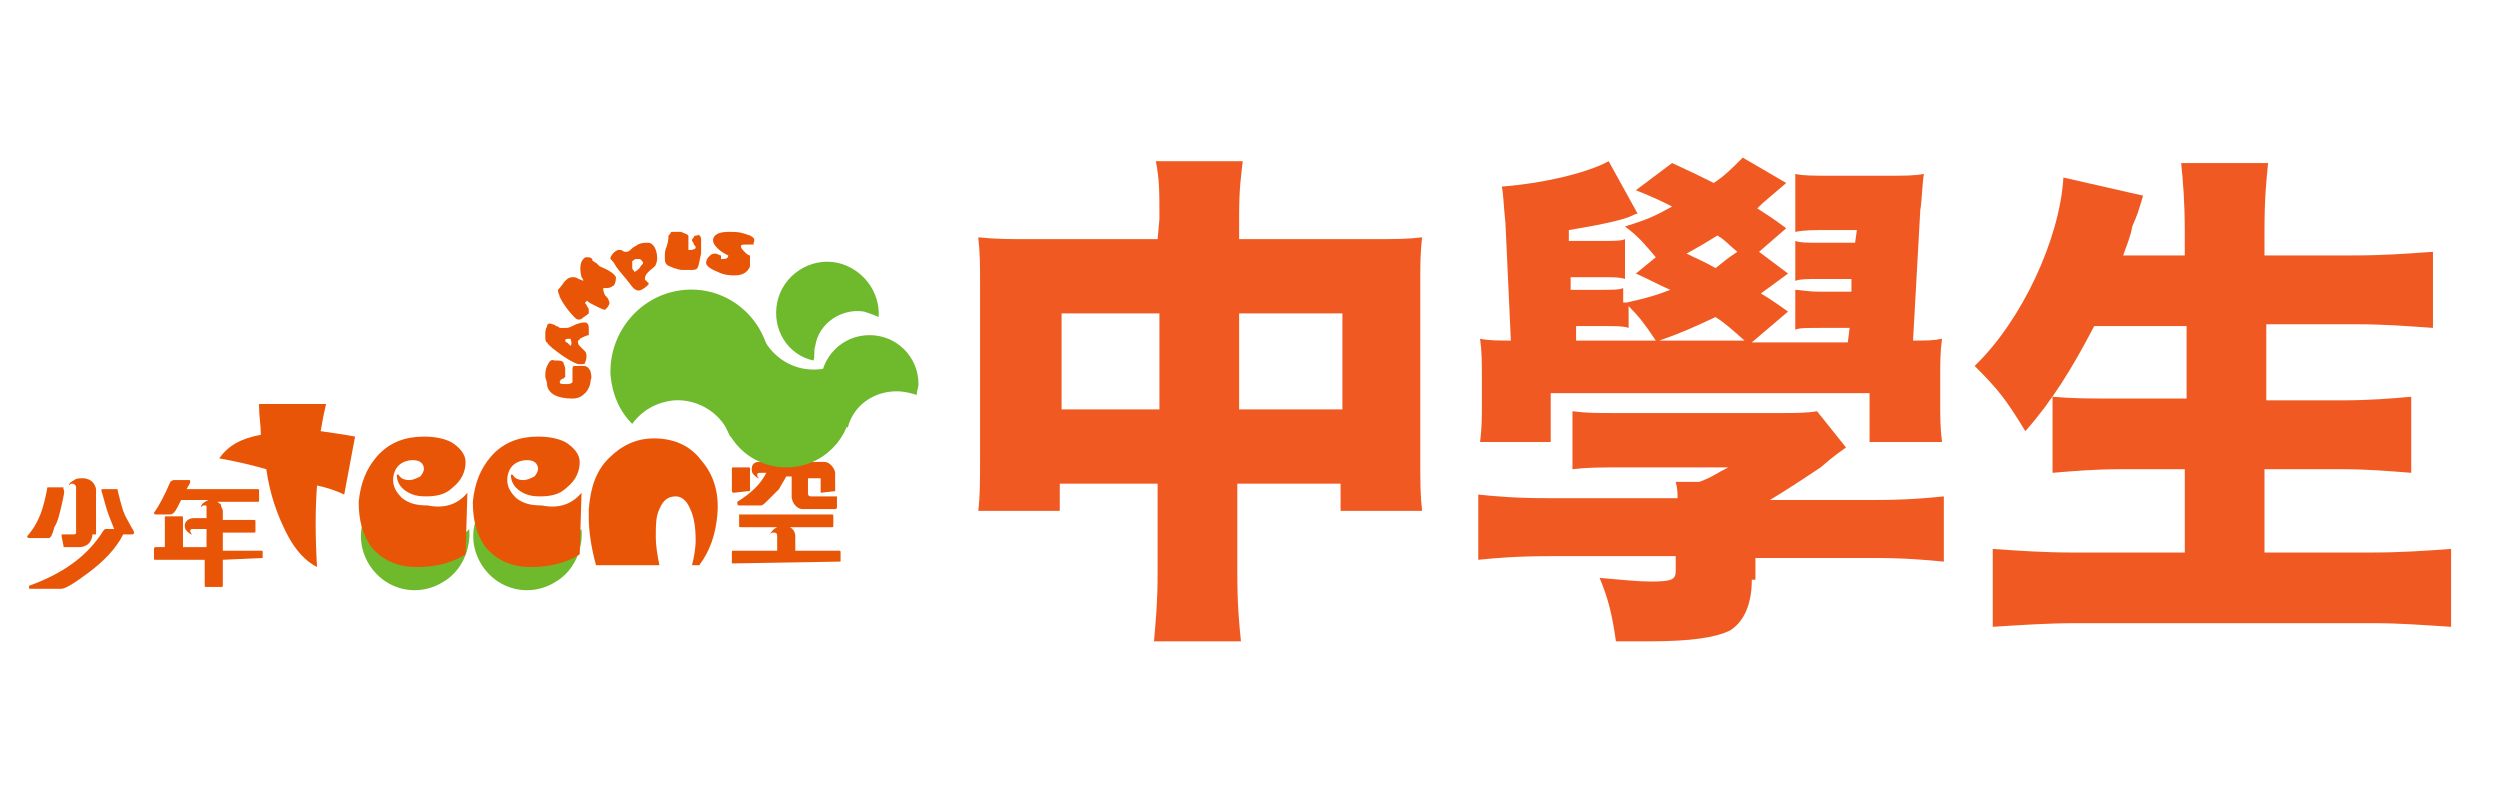 <?xml version="1.0" encoding="utf-8"?>
<!-- Generator: Adobe Illustrator 26.0.3, SVG Export Plug-In . SVG Version: 6.00 Build 0)  -->
<svg version="1.1" id="Layer_1" xmlns="http://www.w3.org/2000/svg" xmlns:xlink="http://www.w3.org/1999/xlink" x="0px" y="0px"
	 viewBox="0 0 138 44" style="enable-background:new 0 0 138 44;" xml:space="preserve">
<style type="text/css">
	.st0{fill:#F05A22;}
	.st1{fill:#E95506;}
	.st2{fill:#6FB92C;}
</style>
<g>
	<path class="st0" d="M64,12.1c0-1.6,0-2.2-0.2-3.2h4.8c-0.1,0.9-0.2,1.5-0.2,3v1.3h7.2c1.5,0,2.1,0,2.9-0.1
		c-0.1,0.9-0.1,1.4-0.1,2.7v9.3c0,1.6,0,2.2,0.1,3.1H74v-1.5h-5.7v4.9c0,1.8,0.1,2.8,0.2,3.8h-4.8c0.1-1.2,0.2-2.1,0.2-3.8v-4.9
		h-5.4v1.5H54c0.1-0.8,0.1-1.7,0.1-3.1v-9.3c0-1.2,0-1.8-0.1-2.7c1,0.1,1.6,0.1,2.9,0.1h7L64,12.1L64,12.1z M58.6,17.3v5.3H64v-5.3
		H58.6z M74.1,22.6v-5.3h-5.7v5.3L74.1,22.6z"/>
	<path class="st0" d="M96.7,32c0,1.3-0.4,2.3-1.2,2.8c-0.8,0.4-2.2,0.6-4.4,0.6c-0.3,0-0.3,0-1.9,0c-0.2-1.4-0.4-2.3-0.9-3.5
		c1.2,0.1,2.1,0.2,2.8,0.2c1.2,0,1.4-0.1,1.4-0.6v-0.8h-6.9c-1.9,0-3,0.1-4,0.2v-3.6c1,0.1,2,0.2,4,0.2h7c0-0.3,0-0.5-0.1-0.9h1.3
		c0.8-0.3,0.8-0.4,1.6-0.8h-5.6c-1.5,0-2.2,0-3,0.1v-3.2c0.8,0.1,1.2,0.1,2.6,0.1h8.8c0.9,0,1.5,0,2.1-0.1l1.6,2
		c-0.4,0.3-0.6,0.4-1.4,1.1c-0.6,0.4-1.8,1.2-2.8,1.8h5.6c2,0,3-0.1,4-0.2V31c-1.1-0.1-2.1-0.2-4-0.2h-6.4V32H96.7z M89.8,16.7
		c1.3-0.3,1.6-0.4,2.4-0.7c-0.7-0.3-1-0.5-1.9-0.9l1.1-0.9c-0.6-0.7-0.9-1.1-1.7-1.7c1.3-0.4,1.7-0.6,2.6-1.1c-0.6-0.3-1-0.5-2-0.9
		l2-1.5c1.1,0.5,1.5,0.7,2.3,1.1c0.6-0.4,0.9-0.7,1.6-1.4l2.4,1.4c-0.8,0.7-1.2,1-1.6,1.4c0.6,0.4,0.8,0.5,1.6,1.1l-1.5,1.3l1.6,1.2
		c-0.8,0.6-1.1,0.8-1.5,1.1c0.5,0.3,0.8,0.5,1.5,1l-2,1.7h5.3l0.1-0.8h-1.6c-0.8,0-1.2,0-1.4,0.1V16c0.3,0,0.6,0.1,1.4,0.1h1.7v-0.7
		h-1.7c-0.8,0-1.1,0-1.4,0.1v-2.2c0.3,0.1,0.6,0.1,1.4,0.1h1.9l0.1-0.7h-1.8c-0.6,0-1.1,0-1.6,0.1V9.6c0.4,0.1,1,0.1,2,0.1h3.2
		c0.8,0,1.4,0,1.9-0.1c-0.1,0.6-0.1,1.4-0.2,2l-0.4,7.2c0.8,0,1.1,0,1.6-0.1c-0.1,0.7-0.1,1.3-0.1,2.3v1.1c0,1,0,1.5,0.1,2.3h-4
		v-2.7H85.6v2.7h-3.9c0.1-0.8,0.1-1.3,0.1-2.3V21c0-1,0-1.6-0.1-2.3c0.5,0.1,1,0.1,1.7,0.1l-0.3-6.5c-0.1-0.9-0.1-1.5-0.2-2
		c2.5-0.2,4.8-0.8,5.9-1.4l1.6,2.9c-0.1,0-0.1,0-0.3,0.1c-0.6,0.3-2.3,0.6-3.5,0.8v0.6h1.7c0.8,0,1.2,0,1.4-0.1v2.2
		c-0.3-0.1-0.6-0.1-1.4-0.1h-1.6V16h1.5c0.8,0,1.2,0,1.4-0.1v0.8L89.8,16.7z M91.4,18.8c-0.6-0.9-0.9-1.3-1.5-1.9v1.2
		C89.6,18,89.3,18,88.5,18H87v0.8H91.4z M96.3,18.8c-0.8-0.7-1-0.9-1.6-1.3c-1.3,0.6-1.7,0.8-3.1,1.3H96.3z M95.9,13.9
		c-0.5-0.4-0.6-0.6-1.1-0.9c-0.8,0.5-1,0.6-1.7,1c0.6,0.3,0.9,0.4,1.6,0.8C95.2,14.4,95.3,14.3,95.9,13.9z"/>
	<path class="st0" d="M115.6,18c-1.2,2.3-2.3,4.1-3.8,5.8c-1.1-1.8-1.5-2.3-2.8-3.6c2.6-2.5,4.7-7,4.9-10.4l4.4,1
		c-0.3,1-0.3,1-0.6,1.7c-0.1,0.6-0.3,1-0.5,1.6h3.4v-1.3c0-1.7-0.1-2.8-0.2-3.8h4.8c-0.1,1-0.2,1.9-0.2,3.8v1.3h4.9
		c1.7,0,3-0.1,4.4-0.2v4.2c-1.4-0.1-2.7-0.2-4.2-0.2h-5v4.2h4.1c1.6,0,2.8-0.1,3.9-0.2v4.2c-1.3-0.1-2.4-0.2-3.9-0.2H125v4.6h5.8
		c1.8,0,3.1-0.1,4.5-0.2v4.3c-1.6-0.1-2.8-0.2-4.3-0.2h-16.4c-1.6,0-3,0.1-4.6,0.2v-4.3c1.4,0.1,2.8,0.2,4.5,0.2h6.1v-4.6h-3.5
		c-1.5,0-2.6,0.1-3.8,0.2v-4.2c1.1,0.1,2,0.1,3.8,0.1h3.6v-4L115.6,18z"/>
</g>
<g>
	<g>
		<path class="st1" d="M6.3,29.2c-0.2-0.5-0.4-1-0.5-1.4c-0.1-0.4-0.2-0.7-0.2-0.7c0-0.1,0-0.1,0.1-0.1h0.7c0.1,0,0.1,0,0.1,0.1
			c0.1,0.4,0.2,0.8,0.3,1.1c0.1,0.3,0.3,0.6,0.4,0.8c0.1,0.2,0.2,0.3,0.2,0.4c0,0,0,0.1-0.1,0.1H6.8c-0.4,0.8-1.1,1.5-1.9,2.1
			c-0.8,0.6-1.3,0.9-1.5,0.9H1.7c-0.1,0-0.1,0-0.1-0.1c0,0,0-0.1,0.1-0.1c1.9-0.7,3.2-1.7,4-3c0,0,0.1-0.1,0.1-0.1H6.3z M3.5,27
			C3.5,27,3.6,27,3.5,27c0.1,0.1,0,0.4-0.1,0.9c-0.1,0.4-0.2,0.9-0.4,1.2c-0.1,0.4-0.2,0.6-0.3,0.6c0,0,0,0-0.1,0h-1
			c0,0-0.1,0-0.1-0.1c0,0,0,0,0,0C2.2,28.8,2.4,28,2.6,27c0-0.1,0-0.1,0.1-0.1H3.5z M5.1,29.5c0,0.2-0.1,0.4-0.2,0.5
			c-0.1,0.1-0.3,0.2-0.5,0.2H3.6c-0.1,0-0.1,0-0.1-0.1l-0.1-0.5c0,0,0,0,0-0.1c0,0,0,0,0.1,0H4c0.1,0,0.2,0,0.2-0.1v-2.5
			c0-0.1-0.1-0.2-0.2-0.2c-0.1,0-0.1,0-0.2,0.1c0-0.1,0.1-0.2,0.3-0.3c0.1-0.1,0.3-0.1,0.5-0.1c0.2,0,0.4,0.1,0.5,0.2
			c0.1,0.1,0.2,0.3,0.2,0.4V29.5z"/>
		<path class="st1" d="M14.5,30.8C14.5,30.9,14.5,30.9,14.5,30.8l-2.2,0.1v1.4c0,0.1,0,0.1-0.1,0.1h-0.8c-0.1,0-0.1,0-0.1-0.1v-1.4
			H8.6c-0.1,0-0.1,0-0.1-0.1v-0.5c0,0,0-0.1,0.1-0.1h0.5v-1.6c0-0.1,0-0.1,0.1-0.1H10c0.1,0,0.1,0,0.1,0.1v1.6h1.3v-1h-0.7
			c-0.1,0-0.2,0-0.2,0.1c0,0,0,0.1,0.1,0.2c-0.1,0-0.2-0.1-0.3-0.2c-0.1-0.1-0.1-0.2-0.1-0.3c0-0.2,0.2-0.4,0.5-0.4h0.7V28
			c0-0.1,0-0.1-0.1-0.1c-0.1,0-0.1,0-0.2,0.1c0-0.2,0.2-0.3,0.4-0.4H10c-0.2,0.4-0.3,0.6-0.4,0.7c0,0-0.1,0.1-0.2,0.1H8.6
			c0,0-0.1,0-0.1-0.1c0,0,0,0,0,0c0.3-0.4,0.6-1,0.9-1.7c0,0,0.1-0.1,0.2-0.1h0.8c0.1,0,0.1,0,0.1,0.1c0,0.1-0.1,0.2-0.2,0.4h3.9
			c0.1,0,0.1,0,0.1,0.1v0.5c0,0.1,0,0.1-0.1,0.1H12c0.1,0.1,0.2,0.1,0.2,0.2c0,0.1,0.1,0.2,0.1,0.3v0.5H14c0.1,0,0.1,0,0.1,0.1v0.5
			c0,0.1,0,0.1-0.1,0.1h-1.7v1h2.1c0.1,0,0.1,0,0.1,0.1V30.8z"/>
	</g>
	<g>
		<path class="st1" d="M46.4,31C46.4,31,46.3,31.1,46.4,31l-5.9,0.1c0,0,0,0-0.1,0c0,0,0,0,0-0.1v-0.5c0-0.1,0-0.1,0.1-0.1h2.4v-0.8
			c0-0.2-0.1-0.2-0.2-0.2c-0.1,0-0.1,0-0.2,0.1c0.1-0.2,0.2-0.3,0.4-0.4h-2c-0.1,0-0.1,0-0.1-0.1v-0.5c0,0,0,0,0-0.1c0,0,0,0,0.1,0
			h5c0.1,0,0.1,0,0.1,0.1V29c0,0.1,0,0.1-0.1,0.1h-2.3c0.2,0.1,0.3,0.3,0.3,0.5v0.8h2.4c0.1,0,0.1,0,0.1,0.1V31z M41.4,27.1
			C41.4,27.1,41.4,27.1,41.4,27.1l-0.9,0.1c0,0-0.1,0-0.1-0.1v-1.2c0-0.1,0-0.1,0.1-0.1h0.8c0.1,0,0.1,0,0.1,0.1V27.1z M46.2,27.1
			C46.2,27.1,46.2,27.1,46.2,27.1l-0.9,0.1c0,0,0,0,0,0c0,0,0,0,0-0.1v-0.6c0,0,0,0,0-0.1c0,0-0.1,0-0.1,0h-0.6v0.8
			c0,0.2,0.1,0.2,0.2,0.2h1.3c0,0,0,0,0.1,0c0,0,0,0,0,0V28c0,0,0,0.1-0.1,0.1h-1.8c-0.2,0-0.3-0.1-0.4-0.2
			c-0.1-0.1-0.2-0.3-0.2-0.5v-1.1h-0.3c-0.1,0.2-0.3,0.5-0.4,0.7c-0.2,0.2-0.4,0.4-0.6,0.6c-0.2,0.2-0.3,0.3-0.4,0.3
			c0,0-0.1,0-0.1,0h-1.1c0,0-0.1,0-0.1-0.1c0,0,0-0.1,0-0.1c0.8-0.5,1.3-1,1.6-1.6H42c-0.1,0-0.2,0-0.2,0.1c0,0.1,0,0.1,0.1,0.2
			c-0.1,0-0.2-0.1-0.3-0.2c-0.1-0.1-0.1-0.2-0.1-0.3c0-0.1,0-0.2,0.1-0.3s0.2-0.1,0.3-0.1h0.9c-0.1-0.2-0.2-0.3-0.3-0.3
			c-0.1,0-0.1,0-0.2,0.1c0.2-0.3,0.5-0.5,0.9-0.5c0.1,0,0.2,0,0.3,0.1c0.1,0.1,0.2,0.3,0.4,0.6h1.6c0.2,0,0.3,0.1,0.4,0.2
			c0.1,0.1,0.2,0.3,0.2,0.4V27.1z"/>
	</g>
	<path class="st2" d="M29.7,30.4c-1.5,0-2.7-1.1-3-2.5c-0.7,0.9-0.8,2.2-0.1,3.3c0.9,1.4,2.7,1.8,4.1,0.9c1-0.6,1.5-1.8,1.4-2.9
		C31.5,29.9,30.7,30.4,29.7,30.4z"/>
	<path class="st2" d="M23.5,30.4c-1.5,0-2.7-1.1-3-2.5c-0.7,0.9-0.8,2.2-0.1,3.3c0.9,1.4,2.7,1.8,4.1,0.9c1-0.6,1.5-1.8,1.4-2.9
		C25.3,29.9,24.4,30.4,23.5,30.4z"/>
	<g>
		<path class="st1" d="M19.6,24.1L19,27.3c-0.4-0.2-1-0.4-1.5-0.5c-0.1,1.3-0.1,2.8,0,4.5c-0.6-0.3-1.2-0.9-1.7-1.9
			c-0.5-1-0.9-2.1-1.1-3.5c-0.7-0.2-1.5-0.4-2.6-0.6c0.5-0.7,1.2-1.1,2.3-1.3c0-0.5-0.1-1-0.1-1.6v-0.1h3.7
			c-0.1,0.4-0.2,0.9-0.3,1.5C18.4,23.9,19.1,24,19.6,24.1z"/>
		<path class="st1" d="M25.8,27.2l-0.1,3.4c-0.8,0.5-1.7,0.7-2.7,0.7c-1.1,0-1.9-0.4-2.5-1.1c-0.5-0.7-0.7-1.5-0.7-2.5
			c0.1-1,0.4-1.8,1-2.5c0.7-0.8,1.6-1.1,2.6-1.1c0.6,0,1.1,0.1,1.5,0.3c0.5,0.3,0.8,0.7,0.8,1.1c0,0.5-0.2,1-0.7,1.4
			c-0.4,0.4-0.9,0.5-1.5,0.5c-0.5,0-0.8-0.1-1.1-0.3c-0.3-0.2-0.5-0.5-0.5-0.9l0.1,0c0.1,0.2,0.3,0.3,0.6,0.3c0.2,0,0.4-0.1,0.6-0.2
			c0.1-0.1,0.2-0.3,0.2-0.4c0-0.3-0.2-0.5-0.6-0.5c-0.3,0-0.6,0.1-0.8,0.3c-0.2,0.2-0.3,0.5-0.3,0.8c0,0.4,0.2,0.7,0.5,1
			c0.4,0.3,0.8,0.4,1.4,0.4C24.6,28.1,25.3,27.8,25.8,27.2z"/>
		<path class="st1" d="M32.1,27.2l-0.1,3.4c-0.8,0.5-1.7,0.7-2.7,0.7c-1.1,0-1.9-0.4-2.5-1.1c-0.5-0.7-0.7-1.5-0.7-2.5
			c0.1-1,0.4-1.8,1-2.5c0.7-0.8,1.6-1.1,2.6-1.1c0.6,0,1.1,0.1,1.5,0.3c0.5,0.3,0.8,0.7,0.8,1.1c0,0.5-0.2,1-0.7,1.4
			c-0.4,0.4-0.9,0.5-1.5,0.5c-0.5,0-0.8-0.1-1.1-0.3c-0.3-0.2-0.5-0.5-0.5-0.9l0.1,0c0.1,0.2,0.3,0.3,0.6,0.3c0.2,0,0.4-0.1,0.6-0.2
			c0.1-0.1,0.2-0.3,0.2-0.4c0-0.3-0.2-0.5-0.6-0.5c-0.3,0-0.6,0.1-0.8,0.3c-0.2,0.2-0.3,0.5-0.3,0.8c0,0.4,0.2,0.7,0.5,1
			c0.4,0.3,0.8,0.4,1.4,0.4C30.9,28.1,31.6,27.8,32.1,27.2z"/>
		<path class="st1" d="M39.6,28.4c-0.1,1.1-0.4,2-1,2.8h-0.4c0.1-0.4,0.2-0.9,0.2-1.4c0-0.7-0.1-1.3-0.3-1.7
			c-0.2-0.5-0.5-0.7-0.8-0.7c-0.4,0-0.7,0.2-0.9,0.7c-0.2,0.4-0.2,0.9-0.2,1.5c0,0.6,0.1,1.1,0.2,1.6h-3.5c-0.3-1.1-0.4-2-0.4-2.6
			c0-0.2,0-0.3,0-0.5c0.1-1.2,0.4-2.1,1.1-2.8c0.7-0.7,1.5-1.1,2.5-1.1c1.1,0,2,0.4,2.6,1.2C39.4,26.2,39.7,27.2,39.6,28.4z"/>
	</g>
	<g>
		<g>
			<path class="st2" d="M37.8,16c-2.4,0.2-4.2,2.3-4.1,4.7c0.1,1.1,0.5,2,1.2,2.7c0.5-0.7,1.3-1.2,2.3-1.3c1.4-0.1,2.7,0.8,3.1,2
				c1.4-0.8,2.3-2.4,2.2-4.1C42.3,17.6,40.2,15.8,37.8,16z"/>
			<path class="st2" d="M44.9,20.4c-1.2,0-2.2-0.7-2.7-1.6c-1.4,0.5-2.4,1.8-2.4,3.4c0,2,1.6,3.6,3.6,3.6c2,0,3.6-1.6,3.6-3.6
				c0-0.8-0.3-1.5-0.7-2.1C45.9,20.3,45.4,20.4,44.9,20.4z"/>
			<path class="st2" d="M49.5,21.6c0.4,0,0.8,0.1,1.1,0.2c0-0.2,0.1-0.4,0.1-0.6c0-1.5-1.2-2.7-2.7-2.7c-1.5,0-2.7,1.2-2.7,2.7
				c0,1.1,0.6,2,1.5,2.4C47.1,22.4,48.2,21.6,49.5,21.6z"/>
		</g>
		<path class="st2" d="M45,19.1c0.2-1.3,1.5-2.1,2.7-1.9c0.3,0.1,0.6,0.2,0.8,0.3c0.1-1.4-0.9-2.7-2.3-3c-1.5-0.3-3,0.7-3.3,2.2
			c-0.3,1.5,0.6,2.9,2,3.2C45,19.7,44.9,19.4,45,19.1z"/>
		<g>
			<path class="st1" d="M31.2,20.4c0,0.2,0,0.4,0,0.4c0,0,0,0-0.1,0.1c-0.1,0-0.2,0.1-0.2,0.2c0,0,0,0,0,0c0,0.1,0.1,0.1,0.4,0.1
				c0.1,0,0.2,0,0.3-0.1l0-0.2c0,0,0-0.1,0-0.2c0-0.1,0-0.1,0-0.2c0-0.2,0-0.3,0.1-0.3c0,0,0.1,0,0.1,0c0,0,0.1,0,0.2,0
				c0.1,0,0.1,0,0.2,0c0.2,0,0.3,0.1,0.4,0.3c0,0.1,0.1,0.3,0,0.5c0,0.2-0.1,0.5-0.3,0.7c-0.2,0.2-0.4,0.3-0.7,0.3
				c-0.9,0-1.3-0.3-1.4-0.7c0-0.3-0.1-0.4-0.1-0.5c0-0.2,0-0.4,0.1-0.6c0.1-0.2,0.2-0.4,0.4-0.3c0.3,0,0.4,0,0.5,0.1
				C31.1,20.1,31.2,20.2,31.2,20.4z"/>
			<path class="st1" d="M32.3,17.8c0.1,0,0.2,0.1,0.2,0.3c0,0.2,0,0.3,0,0.4c-0.1,0-0.3,0.1-0.5,0.2c0,0.1-0.1,0.1-0.1,0.1
				c0,0.1,0,0.2,0.1,0.3c0.1,0.1,0.2,0.2,0.3,0.3c0.1,0.1,0.1,0.4,0,0.6c0,0.1-0.1,0.1-0.2,0.1c-0.1,0-0.1,0-0.2,0
				c-0.3-0.1-0.6-0.3-0.9-0.5c-0.4-0.3-0.7-0.5-0.8-0.7c-0.1,0-0.1-0.2-0.1-0.4c0-0.2,0-0.3,0.1-0.5c0-0.1,0.1-0.2,0.3-0.1
				c0,0,0.1,0,0.2,0.1c0.1,0,0.2,0.1,0.2,0.1c0.1,0,0.3,0,0.4,0c0.1,0,0.3-0.1,0.5-0.2C32.1,17.8,32.2,17.8,32.3,17.8z M31.5,18.7
				C31.5,18.7,31.4,18.7,31.5,18.7c-0.2,0-0.3,0-0.3,0.1l0,0c0,0,0,0.1,0.1,0.1c0.1,0.1,0.2,0.2,0.2,0.2c0,0,0,0,0,0
				C31.6,18.9,31.5,18.8,31.5,18.7z"/>
			<path class="st1" d="M34,15.3c0,0.3-0.1,0.5-0.2,0.5c0,0-0.1,0.1-0.3,0.1c-0.1,0-0.2,0-0.2,0c0,0,0,0,0,0c0,0.1,0,0.2,0.1,0.4
				c0.1,0.1,0.2,0.2,0.2,0.3c0.1,0.1,0,0.3-0.1,0.4l-0.1,0.1c-0.1,0-0.3-0.1-0.5-0.2c-0.2-0.1-0.4-0.2-0.5-0.3l-0.1,0.1
				c0,0.1,0.1,0.1,0.1,0.2c0.1,0.1,0.1,0.2,0.1,0.2c0,0.1,0,0.1,0,0.2c-0.1,0.1-0.3,0.2-0.4,0.3c-0.2,0.1-0.3,0-0.4-0.1
				c-0.3-0.3-0.6-0.7-0.8-1.1l0,0c0-0.1-0.1-0.2-0.1-0.4c0.2-0.2,0.3-0.4,0.4-0.5c0.2-0.2,0.3-0.2,0.5-0.2c0.1,0,0.2,0.1,0.5,0.2
				c0,0,0,0,0,0c0,0,0-0.1-0.1-0.2c-0.1-0.4-0.1-0.8,0.1-1c0.1-0.1,0.1-0.1,0.2-0.1c0.1,0,0.2,0,0.3,0.1c0,0,0,0,0,0.1
				c0.1,0,0.1,0.1,0.2,0.1c0.1,0.1,0.1,0.1,0.2,0.2l0,0C33.6,14.9,33.9,15.1,34,15.3z"/>
			<path class="st1" d="M36.2,13.8c0.1,0.3,0.1,0.6,0,0.8c0,0.1-0.2,0.2-0.4,0.4c-0.1,0.1-0.2,0.2-0.2,0.4c0,0,0,0.1,0.1,0.1
				c0,0.1,0.1,0.1,0.1,0.1l0,0.1c-0.1,0.1-0.2,0.2-0.4,0.3c-0.2,0.1-0.4,0-0.6-0.3c-0.3-0.4-0.6-0.7-0.8-1c-0.1-0.2-0.2-0.3-0.3-0.4
				l0-0.1c0.1-0.2,0.2-0.3,0.4-0.4c0,0,0.1,0,0.1,0c0.1,0,0.1,0,0.1,0c0.1,0.1,0.2,0.1,0.3,0.1c0.1,0,0.2-0.1,0.3-0.2
				c0.1-0.1,0.2-0.1,0.3-0.2c0.2-0.1,0.4-0.1,0.6-0.1C35.9,13.4,36.1,13.5,36.2,13.8z M35.5,14.5C35.5,14.5,35.4,14.5,35.5,14.5
				c-0.1-0.2-0.2-0.2-0.2-0.2c-0.1,0-0.1,0-0.2,0c-0.1,0-0.1,0.1-0.2,0.1c0,0,0,0.1,0,0.2c0,0.1,0,0.2,0,0.2c0,0.1,0.1,0.1,0.1,0.2
				c0.1,0,0.2-0.1,0.3-0.2C35.4,14.6,35.5,14.6,35.5,14.5z"/>
			<path class="st1" d="M38.7,13.2c0,0.2,0,0.5,0,0.8c-0.1,0.4-0.1,0.6-0.2,0.8c-0.1,0.1-0.2,0.1-0.3,0.1c-0.1,0-0.3,0-0.5,0
				c-0.3,0-0.4-0.1-0.5-0.1c-0.2-0.1-0.3-0.1-0.4-0.2c-0.1-0.1-0.1-0.2-0.1-0.4c0-0.2,0-0.4,0.1-0.6c0.1-0.3,0.1-0.5,0.1-0.6
				c0,0,0.1-0.1,0.1-0.1c0-0.1,0.1-0.1,0.1-0.1c0.2,0,0.3,0,0.5,0c0.2,0.1,0.3,0.1,0.4,0.2c0,0.1,0,0.2,0,0.3c0,0.1,0,0.2,0,0.3
				l0,0.2l0.1,0c0.2,0,0.3-0.1,0.3-0.1c0-0.1,0-0.1-0.1-0.2c0-0.1-0.1-0.2-0.1-0.2c0-0.1,0-0.1,0.1-0.2c0-0.1,0.1-0.1,0.2-0.1
				C38.5,12.9,38.7,13,38.7,13.2z"/>
			<path class="st1" d="M41.4,14.7c-0.1,0.3-0.4,0.5-0.8,0.5c-0.3,0-0.6,0-1-0.2c-0.5-0.2-0.7-0.4-0.6-0.6c0-0.1,0.1-0.2,0.2-0.3
				c0.1-0.1,0.2-0.1,0.3-0.1c0.1,0,0.2,0.1,0.3,0.1c0,0,0,0,0,0.1c0,0.1,0,0.1,0,0.1c0.2,0,0.4,0,0.4-0.2c-0.2-0.1-0.4-0.2-0.6-0.4
				c-0.2-0.2-0.3-0.4-0.2-0.6c0.1-0.2,0.4-0.3,0.8-0.3c0.4,0,0.6,0,0.9,0.1l0.3,0.1c0.2,0.1,0.3,0.2,0.2,0.4l0,0.1c0,0-0.1,0-0.4,0
				c-0.2,0-0.3,0-0.3,0.1c0,0.1,0.1,0.2,0.2,0.3c0.1,0.1,0.2,0.2,0.3,0.2C41.4,14.4,41.4,14.5,41.4,14.7z"/>
		</g>
	</g>
</g>
</svg>
